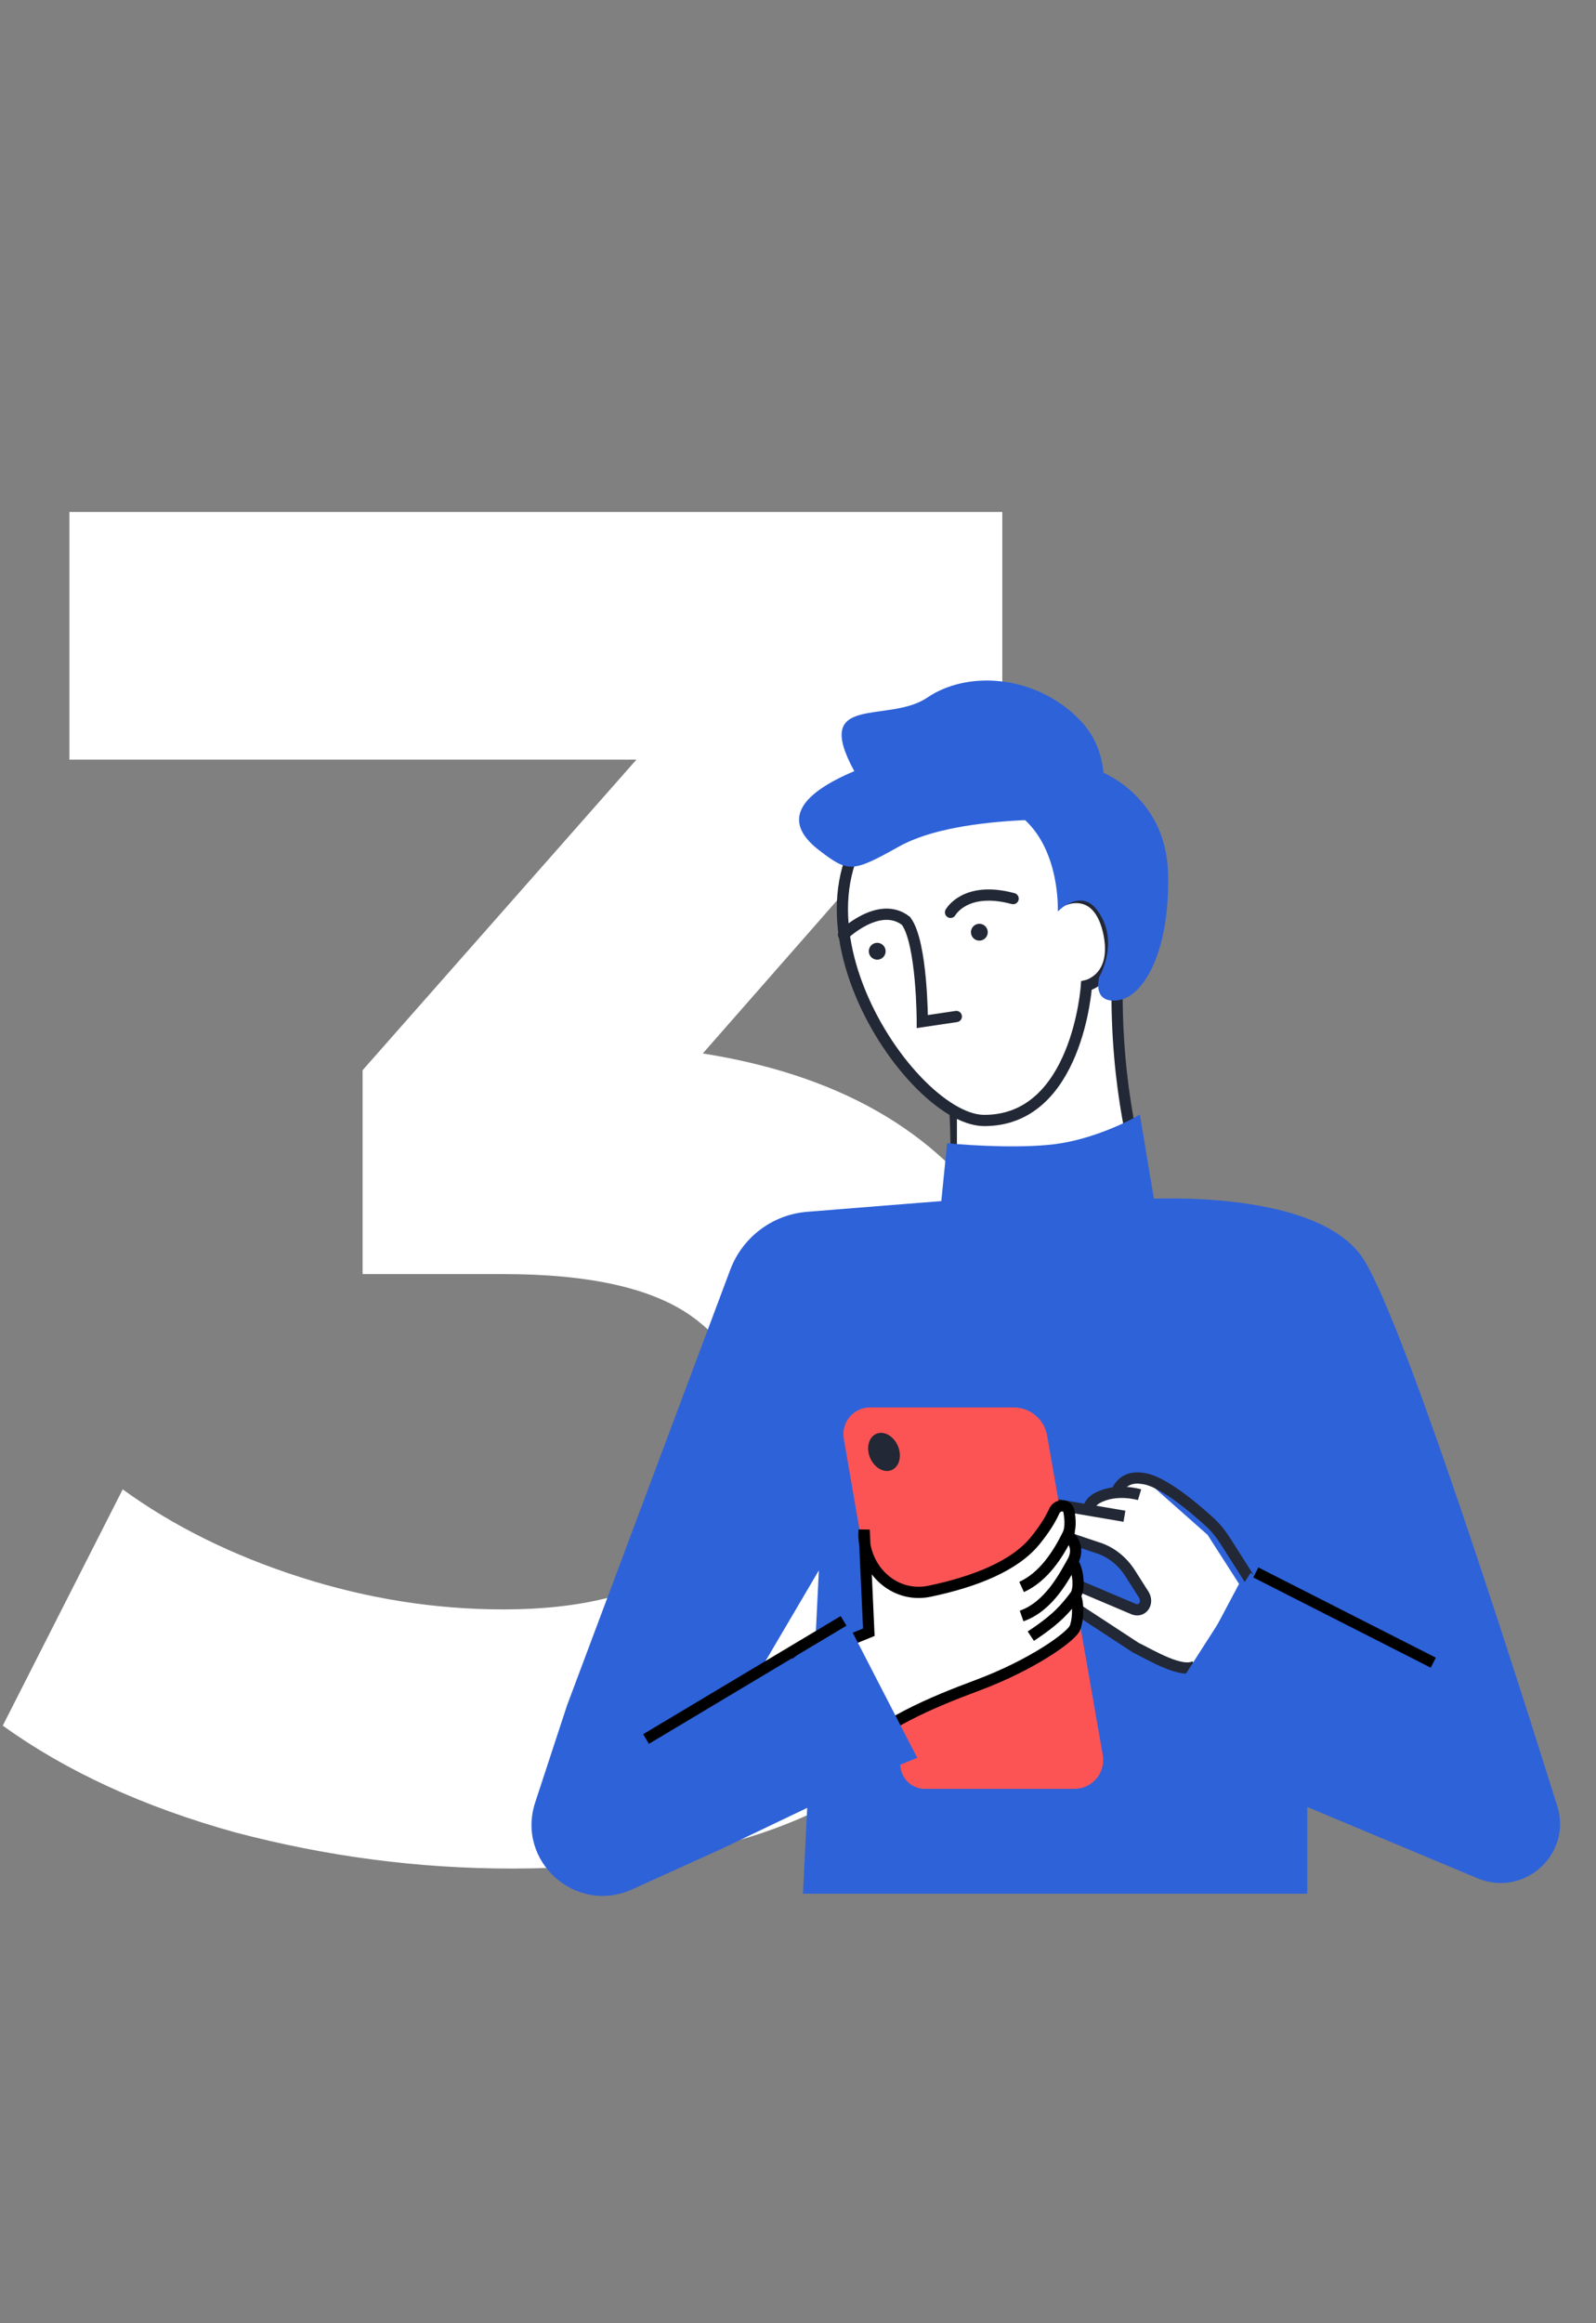 <?xml version="1.0" encoding="UTF-8"?> <svg xmlns="http://www.w3.org/2000/svg" width="495" height="720" viewBox="0 0 495 720" fill="none"><rect x="0" y="0" width="495" height="720" fill="#808080" stroke="none"/> <path d="M158.517 579.086C129.78 579.086 101.24 575.346 72.897 567.867C44.554 559.993 20.541 548.971 0.858 534.799L38.058 461.579C53.805 472.995 72.11 482.049 92.974 488.742C113.837 495.434 134.898 498.78 156.155 498.78C180.168 498.78 199.064 494.056 212.842 484.608C226.62 475.16 233.509 462.17 233.509 445.636C233.509 429.89 227.407 417.49 215.204 408.436C203.001 399.382 183.318 394.855 156.155 394.855H112.459V331.673L227.604 201.175L238.233 235.424H21.525V158.661H310.862V220.661L196.308 351.159L147.889 323.406H175.641C226.423 323.406 264.805 334.822 290.786 357.654C316.767 380.486 329.758 409.813 329.758 445.636C329.758 468.862 323.656 490.71 311.453 511.18C299.25 531.257 280.551 547.593 255.357 560.19C230.163 572.787 197.883 579.086 158.517 579.086Z" fill="white"></path> <path d="M295.957 358.726V372.03V385.334L320.317 387.551H340.249L353.536 374.247L351.321 354.291L295.957 358.726Z" fill="white"></path> <path d="M296.214 344.73C296.214 344.73 298.04 374.525 292.822 384.979" stroke="#222835" stroke-width="3.481" stroke-miterlimit="10" stroke-linecap="round"></path> <path d="M353.875 371.648C353.875 371.648 406.317 367.989 421.972 388.898C433.153 403.831 465.432 503.764 482.966 559.654C487.669 574.646 472.72 588.157 458.225 582.093L405.44 560.013V586.891H249.044L253.973 486.671L235.722 517.673L277.092 494.334L295.953 538.489L223.694 573.026L196.037 585.552C178.555 593.47 160.003 576.821 165.992 558.587L175.848 528.576L226.479 393.541C230.271 383.427 239.57 376.417 250.338 375.557L295.953 371.91C304.563 388.898 343.699 388.898 353.875 371.648Z" fill="#2E62D9"></path> <path d="M296.789 344.775V356.714H351.109L345.439 309.557C348.821 299.31 355.348 278.039 354.392 274.935C353.199 271.055 334.097 244.492 330.516 240.015C327.65 236.434 295.496 237.329 279.777 238.225C271.321 244.393 256.139 264.191 263.064 294.037C269.988 323.883 288.433 340.298 296.789 344.775Z" fill="white"></path> <path d="M354.138 364.591C354.138 364.591 346.783 343.219 346.467 310.161C346.147 270.184 320.938 222.566 285.277 242.336C231.785 271.99 280.945 346.883 305.05 347.249C334.219 347.522 336.953 305.47 336.953 305.47C336.953 305.47 346.658 303.34 343.989 289.523C340.846 274.018 330.088 278.873 330.088 278.873" stroke="#222835" stroke-width="3.481" stroke-miterlimit="10" stroke-linecap="round"></path> <path d="M340.38 254.239C340.38 254.239 347.7 235.419 334.241 222.459C320.831 209.242 300.145 207.669 287.625 216.178C275.41 224.479 251.665 214.599 264.953 238.99C247.613 246.308 242.552 254.555 253.88 263.381C263.148 270.481 264.214 270.496 278.784 262.381C298.142 251.458 340.38 254.239 340.38 254.239Z" fill="#2E62D9"></path> <path d="M340.924 238.906C340.924 238.906 361.554 246.323 362.259 270.408C362.963 294.493 354.891 308.911 346.713 310.003C338.534 311.095 340.924 302.772 340.924 302.772C340.924 302.772 347.589 291.543 340.142 281.866C335.024 275.296 328.071 282.477 328.071 282.477C328.071 282.477 328.947 264.018 317.608 253.859C323.715 249.709 340.924 238.906 340.924 238.906Z" fill="#2E62D9"></path> <path d="M261.606 289.687C261.606 289.687 272.767 278.903 281.017 285.427C286.054 292.207 286.054 316.598 286.054 316.598L296.605 315.028" stroke="#222835" stroke-width="3.481" stroke-miterlimit="10" stroke-linecap="round"></path> <path d="M294.81 282.752C294.81 282.752 299.341 274.469 314.221 278.492" stroke="#222835" stroke-width="3.481" stroke-miterlimit="10" stroke-linecap="round"></path> <path d="M303.255 291.472C301.84 291.201 300.912 289.831 301.184 288.414C301.455 286.996 302.822 286.067 304.237 286.339C305.653 286.61 306.58 287.979 306.309 289.397C306.037 290.815 304.67 291.744 303.255 291.472Z" fill="#222835"></path> <path d="M271.576 297.371C270.161 297.099 269.234 295.73 269.505 294.312C269.776 292.895 271.143 291.965 272.559 292.237C273.974 292.508 274.901 293.878 274.63 295.295C274.359 296.713 272.991 297.642 271.576 297.371Z" fill="#222835"></path> <path d="M293.742 354.293L291.527 376.467C295.218 380.162 307.472 387.997 326.961 389.771C346.449 391.545 355.75 378.684 357.965 372.032L353.535 345.424C349.844 347.641 339.805 352.519 329.175 354.293C318.545 356.067 301.124 355.032 293.742 354.293Z" fill="#2E62D9"></path> <path d="M341.064 465.498L337.619 469.36C341.061 471.907 348.095 477.121 348.698 477.6C349.451 478.2 361.182 505.634 361.328 506.646C361.473 507.657 366.004 515.965 366.666 515.932L371.082 515.715L384.29 490.873L374.545 475.692L356.965 460.132L351.778 459.623L348.798 459.77L344.893 463.527L341.064 465.498Z" fill="white"></path> <path d="M337.799 468.358C337.799 468.358 337.07 466.076 340.212 464.326C346.182 461.002 353.434 463.236 353.434 463.236" stroke="#222835" stroke-width="3.481" stroke-miterlimit="10"></path> <path d="M346.179 462.967C346.179 462.967 347.583 456.376 355.759 458.447C361.664 459.942 370.599 467.521 375.107 471.615C376.999 473.333 378.645 475.39 380.08 477.644L392.041 496.449" stroke="#222835" stroke-width="3.481" stroke-miterlimit="10"></path> <path d="M370.7 516.352C366.537 518.774 357.138 513.01 352.247 510.626L333.807 498.559C332.105 497.779 331.132 495.618 331.509 493.812C331.886 492.007 333.751 491.023 335.595 491.9L351.77 498.759C354.398 499.606 356.285 496.763 354.746 494.218L350.544 487.617C348.023 483.656 344.349 480.786 340.014 479.53L311.607 469.991C309.974 469.444 308.924 467.794 309.014 466.168C309.104 464.542 310.471 463.408 312.25 463.679L348.751 469.904" fill="white"></path> <path d="M370.7 516.352C366.537 518.774 357.138 513.01 352.247 510.626L333.807 498.559C332.105 497.779 331.132 495.618 331.509 493.812C331.886 492.007 333.751 491.023 335.595 491.9L351.77 498.759C354.398 499.606 356.285 496.763 354.746 494.218L350.544 487.617C348.023 483.656 344.349 480.786 340.014 479.53L311.607 469.991C309.974 469.444 308.924 467.794 309.014 466.168C309.104 464.542 310.471 463.408 312.25 463.679L348.751 469.904" stroke="#222835" stroke-width="3.481" stroke-miterlimit="10"></path> <path d="M333.202 554.399H286.867C284.846 554.399 282.908 553.597 281.479 552.168C280.367 551.056 279.626 549.627 279.359 548.077L261.702 445.853C261.289 443.464 261.946 441.014 263.498 439.151C265.069 437.266 267.396 436.176 269.85 436.176H314.372C316.841 436.176 319.232 437.041 321.128 438.622C323.049 440.223 324.34 442.454 324.769 444.918L342.024 543.907C342.525 546.779 341.596 549.715 339.534 551.777C337.855 553.456 335.577 554.399 333.202 554.399Z" fill="#FC5454"></path> <path d="M269.797 451.64C271.044 454.772 274.015 456.564 276.431 455.633C278.848 454.702 279.797 451.428 278.552 448.296C277.306 445.165 274.334 443.37 271.917 444.304C269.501 445.237 268.549 448.511 269.797 451.643" fill="#222835"></path> <path d="M269.466 505.856L268.227 478.691C267.979 477.217 267.902 475.684 268.019 474.119L268.227 478.691C269.822 488.151 278.481 495.213 288.339 493.143C302.455 490.18 314.66 485.304 320.998 477.553C324.043 473.829 325.844 470.818 326.986 468.296C327.958 466.149 331.117 466.085 331.529 468.405C332.025 471.196 332.091 473.791 331.149 475.675C333.731 477.882 334.359 481.024 332.64 484.042C334.19 485.892 335.198 492.257 333.456 494.56C334.41 496.09 334.601 501.1 333.456 504.368C332.457 507.217 319.896 516.063 303.184 522.286C288.41 527.788 273.53 534.091 262.14 544.992L257.336 549.59L247.678 514.725L269.466 505.856Z" fill="white"></path> <path d="M331.15 475.675C332.091 473.791 332.025 471.196 331.529 468.405C331.117 466.085 327.958 466.149 326.986 468.296C325.844 470.818 324.043 473.829 320.998 477.553C314.66 485.304 302.455 490.18 288.339 493.143C276.945 495.535 267.152 485.728 268.019 474.119V474.119L269.466 505.856L247.678 514.725L257.336 549.59L262.14 544.992C273.53 534.091 288.41 527.788 303.184 522.286C319.896 516.063 332.457 507.217 333.456 504.368C334.601 501.1 334.41 496.09 333.456 494.56M331.15 475.675C330.854 476.266 332.364 473.245 331.15 475.675ZM331.15 475.675C328.106 481.761 323.755 488.662 316.85 491.826M331.15 475.675C333.731 477.882 334.359 481.024 332.64 484.042M316.85 500.82C325.453 497.822 330.175 488.37 332.64 484.042M332.64 484.042C334.19 485.892 335.198 492.257 333.456 494.56M319.706 507.068C327.864 501.711 330.562 498.388 333.456 494.56" stroke="black" stroke-width="3.481"></path> <path d="M284.474 544.76L262.396 501.984L243.998 515.323V530.502L242.388 562.009L284.474 544.76Z" fill="#2E62D9"></path> <path d="M387.894 487.422L361.889 527.931L382.639 537.194L395.784 529.605L423.875 515.246L387.894 487.422Z" fill="#2E62D9"></path> <path d="M389.489 487.324L444.532 515.283" stroke="black" stroke-width="3.481"></path> <path d="M261.638 502.332L200.368 538.941" stroke="black" stroke-width="3.481"></path> </svg> 